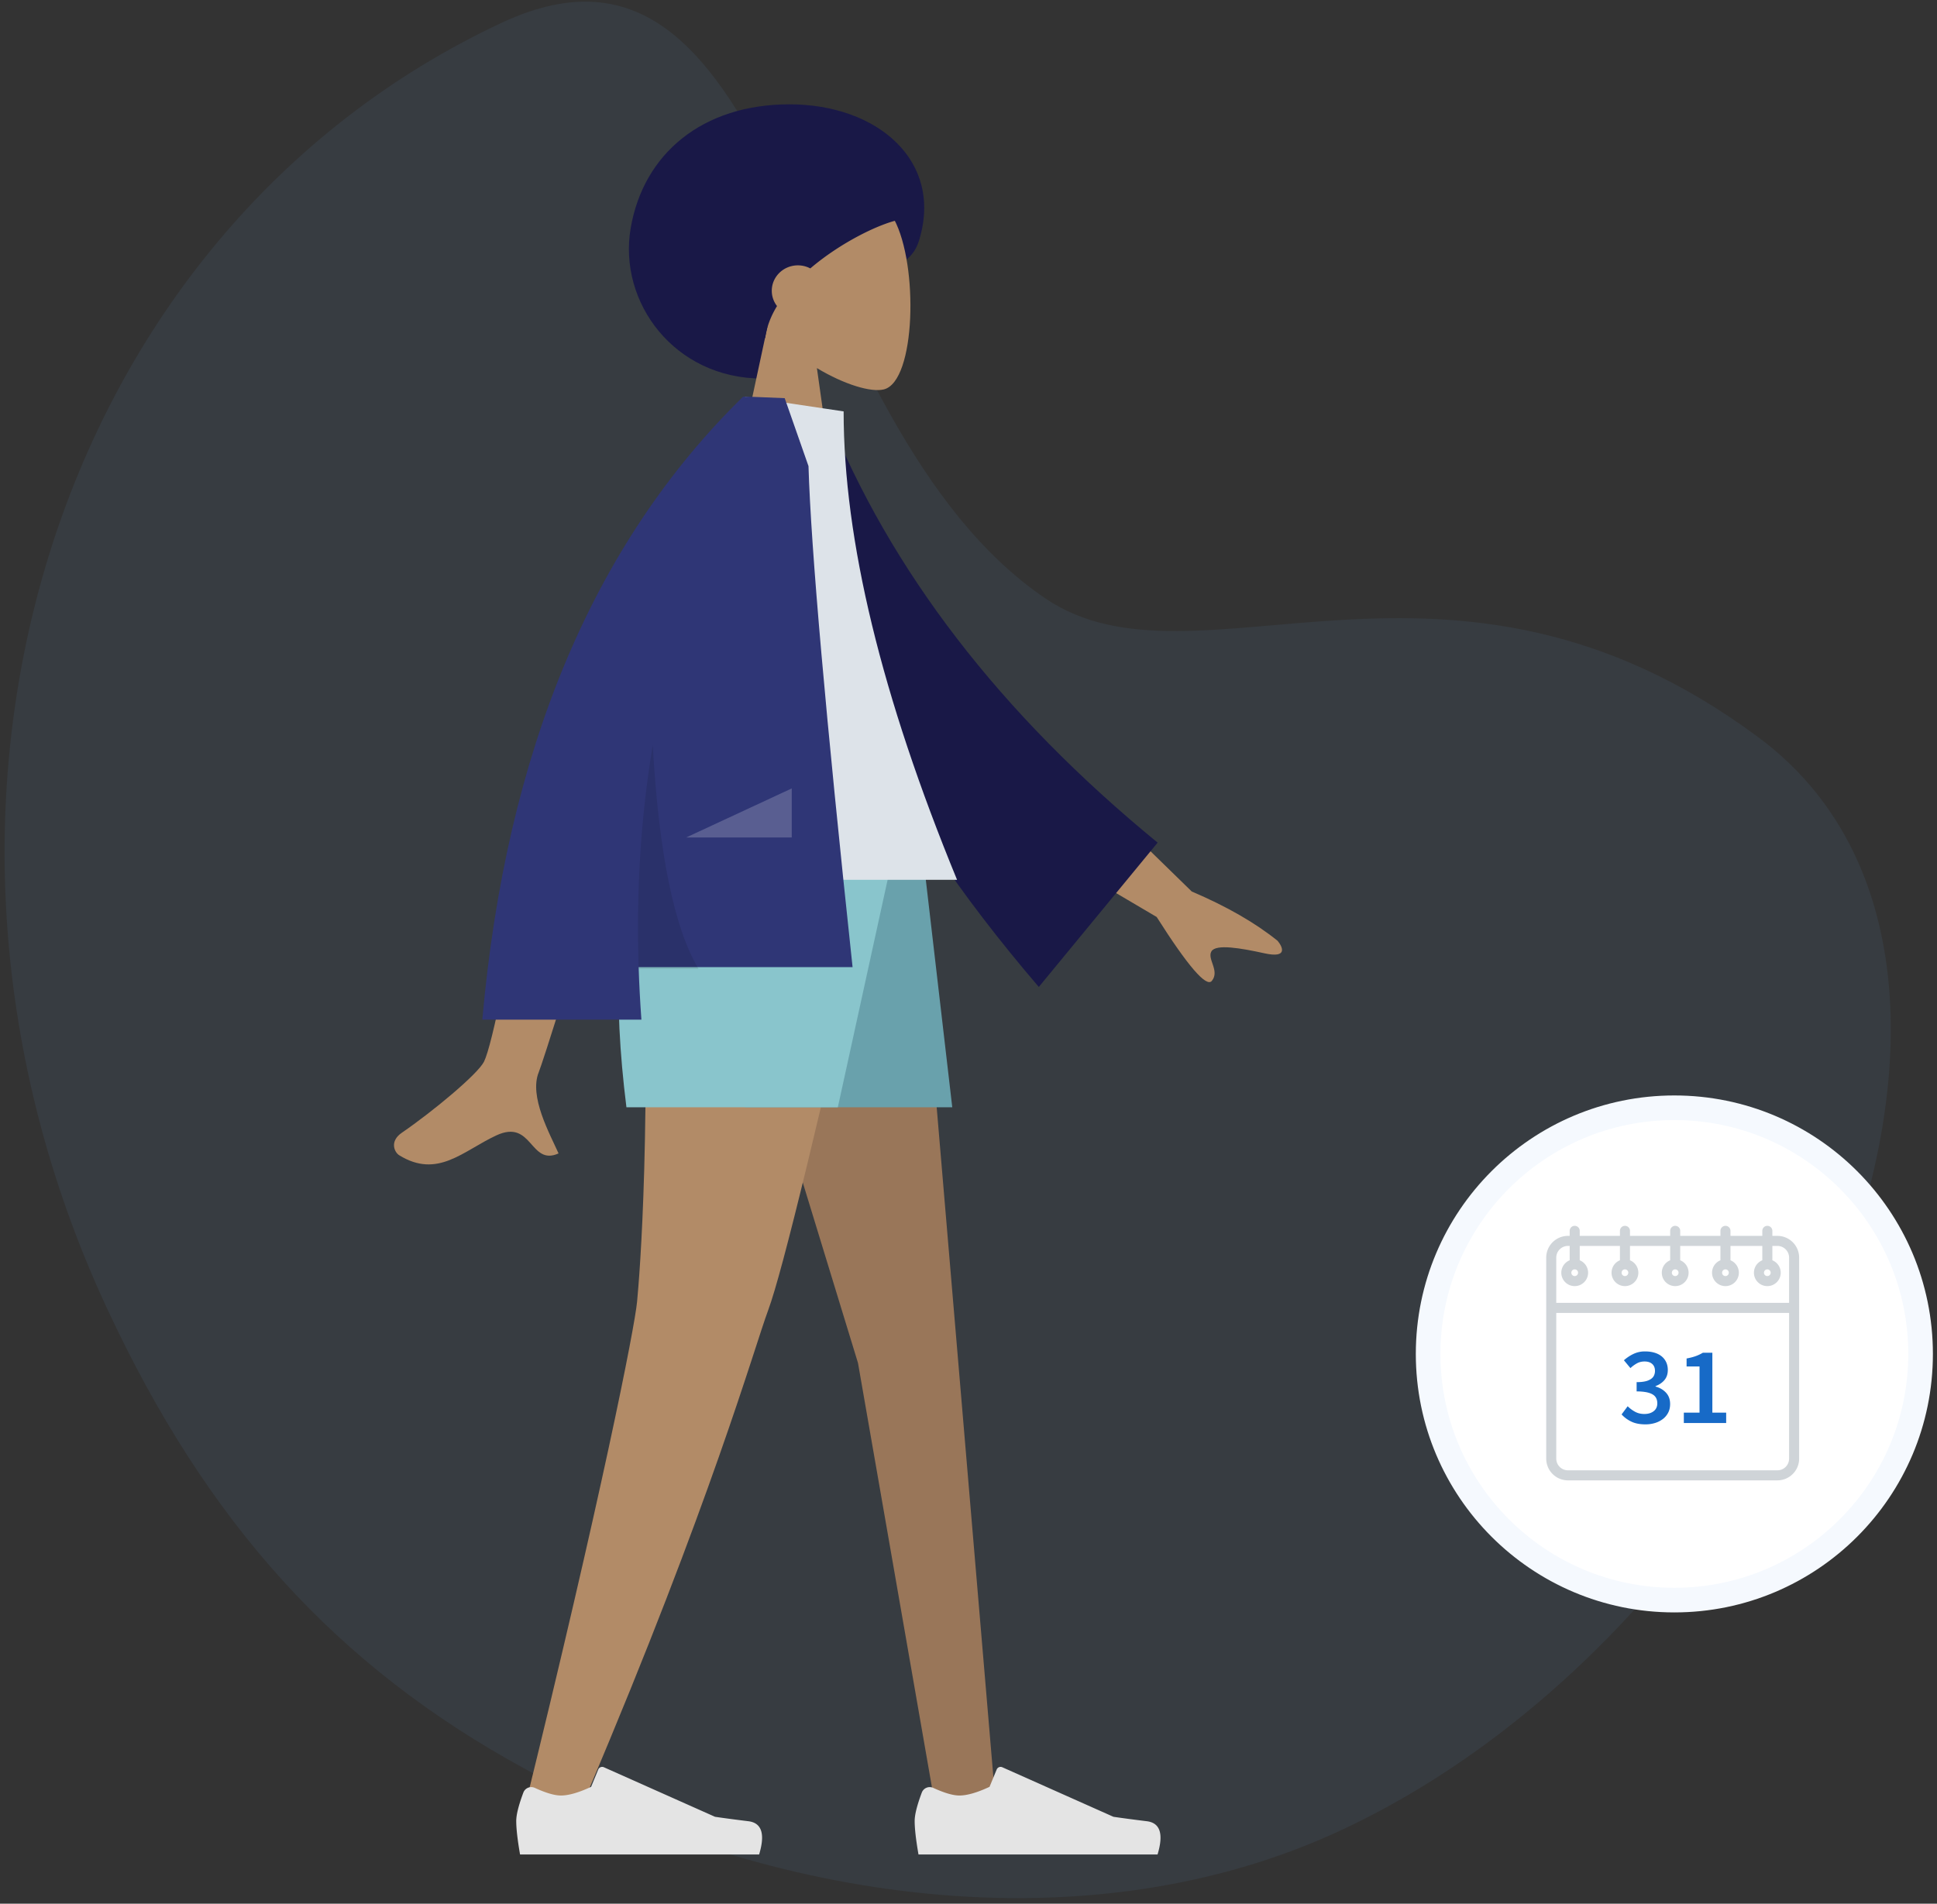 <svg width="236" height="232" xmlns="http://www.w3.org/2000/svg"><rect width="100%" height="100%" fill="#333333" stroke="none"/><g fill="none" fill-rule="evenodd"><path d="M163.488 223.003C218.34 197.34 252.13 118.03 214.274 89.877c-37.856-28.15-68.445-4.415-86.918-16.957-31.618-21.466-31.6-86.349-66.223-70.15-54.852 25.664-76.405 95.768-48.14 156.584 12.262 26.386 28.103 43.729 50.874 56.163 29.714 16.226 68.568 22.015 99.621 7.486z" fill="#6EAEF6" opacity=".07"/><path d="M92.85 46.13c5.902 0 8.049-7.066 11.402-10.944 2.4-2.774 6.494-1.947 7.706-5.831 3.047-9.767-5.11-16.641-15.751-16.641-10.642 0-17.817 6.029-19.367 15.092-1.549 9.063 5.368 18.324 16.01 18.324z" fill="#191847"/><path d="M93.502 39.821c-2.38-2.793-3.99-6.216-3.722-10.052.776-11.052 16.16-8.62 19.153-3.043 2.993 5.578 2.637 19.728-1.23 20.725-1.543.397-4.829-.577-8.173-2.592l2.1 14.85H89.234l4.267-19.888z" fill="#B28B67"/><path d="M98.727 32.712a3.23 3.23 0 0 0-1.515-.374c-1.756 0-3.18 1.387-3.18 3.099 0 .698.238 1.343.638 1.86-.754 1.243-1.268 2.547-1.436 3.888-2.612 0-12.142-9.88-2.648-19.176 9.494-9.295 23.213 3.975 19.09 4.749-2.37.445-7.143 2.708-10.95 5.954z" fill="#191847"/><g><path fill="#997659" d="M85.103 102.573l19.434 63.533 9.414 54.032h7.382l-9.948-117.565z"/><path d="M78.15 102.573c1.32 34.883-.233 52.877-.528 56.046-.295 3.17-4.34 23.72-13.918 62.583l7.866-2.702c15.135-35.643 20.293-54.168 22.029-58.848 1.736-4.68 6.346-23.707 13.831-57.08H78.15z" fill="#B28B67"/><path d="M63.763 218.461c-.577 1.542-.866 2.696-.866 3.462 0 .931.155 2.29.465 4.077H92.49c.757-2.502.32-3.853-1.311-4.053-1.63-.2-2.986-.38-4.064-.54l-13.538-6.036a.516.516 0 0 0-.688.275l-.87 2.111c-1.51.704-2.737 1.057-3.68 1.057-.768 0-1.827-.31-3.178-.93a1.033 1.033 0 0 0-1.398.577zM112.308 218.461c-.578 1.542-.867 2.696-.867 3.462 0 .931.155 2.29.466 4.077h29.127c.757-2.502.32-3.853-1.31-4.053-1.631-.2-2.986-.38-4.065-.54l-13.538-6.036a.516.516 0 0 0-.688.275l-.87 2.111c-1.51.704-2.736 1.057-3.68 1.057-.767 0-1.826-.31-3.177-.93a1.033 1.033 0 0 0-1.398.577z" fill="#E4E4E4"/><path fill="#69A1AC" d="M82.521 102.573l8.263 32.37h25.238l-3.763-32.37z"/><path d="M77.873 102.573c-2.719 8.15-3.235 18.94-1.55 32.37h25.756l7.082-32.37H77.873z" fill="#89C5CC"/></g><g><path d="M130.572 94.373l14.63 14.272c4.256 1.815 7.744 3.82 10.463 6.014.611.738 1.277 2.151-1.6 1.519-2.877-.633-5.93-1.168-6.471-.233-.541.936 1.052 2.37.053 3.593-.666.817-2.907-1.78-6.721-7.788l-15.213-8.97 4.86-8.407zm-64.934 2.013l10.792.042c-6.664 21.512-10.261 32.925-10.792 34.242-1.195 2.961 1.334 7.471 2.415 9.895-3.522 1.576-3.147-4.26-7.59-2.193-4.055 1.886-7.14 5.305-11.825 2.414-.577-.356-1.208-1.694.317-2.74 3.8-2.605 9.276-7.165 10.016-8.666 1.009-2.047 3.231-13.045 6.667-32.994z" fill="#B28B67"/><path d="M96.307 51.101l4.466-.766c7.688 19.206 21.111 36.658 40.27 52.354l-14.477 17.588C107.41 97.927 95.602 74.869 96.307 51.1z" fill="#191847"/><path d="M76.84 107.22h39.766c-9.213-22.4-13.82-41.428-13.82-57.085l-11.995-1.788c-9.427 15.162-12.089 33.83-13.95 58.874z" fill="#DDE3E9"/><path d="M90.537 48.356l.005-.009h.783c.937.033 2.364.09 4.281.175l2.899 8.283c.306 10.1 2.097 30.451 5.371 61.057H77.81c.069 2.114.181 4.248.338 6.4H58.765c2.9-32.708 13.487-58.013 31.763-75.915l.01.009z" fill="#2F3676"/><path d="M79.531 90.815c.742 13.177 2.6 22.26 5.572 27.25h-7.287c-.32-9.48.253-18.563 1.715-27.25z" fill-opacity=".1" fill="#000"/><path fill-opacity=".2" fill="#FFF" d="M83.611 102.056l12.854-5.975v5.975z"/></g><g transform="translate(174 135)"><circle stroke="#F5F9FE" stroke-width="3" fill="#FFF" cx="30" cy="30" r="30"/><g stroke-linecap="round" stroke-linejoin="round" stroke="#CFD4D8" stroke-width="1.224"><path d="M42.551 44.796h-25.51A2.04 2.04 0 0 1 15 42.755v-24.49a2.04 2.04 0 0 1 2.041-2.04h25.51a2.04 2.04 0 0 1 2.041 2.04v24.49a2.04 2.04 0 0 1-2.041 2.041h0zM15 24.388h29.592H15z"/><path d="M18.879 20.102a1.02 1.02 0 1 1-2.042 0 1.02 1.02 0 0 1 2.042 0zm-1.021-1.02V15v4.082zm7.143 1.02a1.02 1.02 0 1 1-2.042 0 1.02 1.02 0 0 1 2.042 0zm-1.02-1.02V15v4.082zm7.142 1.02a1.02 1.02 0 1 1-2.041 0 1.02 1.02 0 0 1 2.041 0h0zm-1.02-1.02V15v4.082zm7.143 1.02a1.02 1.02 0 1 1-2.042 0 1.02 1.02 0 0 1 2.042 0zm-1.02-1.02V15v4.082zm6.122 1.02a1.02 1.02 0 1 1-2.041 0 1.02 1.02 0 0 1 2.04 0h0zm-1.02-1.02V15v4.082z"/></g><path d="M24.312 36.375c.26.26.557.482.89.666.332.184.713.277 1.144.277.467 0 .846-.115 1.138-.344.292-.229.438-.545.438-.95 0-.224-.04-.426-.121-.606a1.077 1.077 0 0 0-.411-.458c-.193-.125-.451-.222-.774-.29a6.084 6.084 0 0 0-1.213-.1v-1.132c.423 0 .775-.033 1.058-.1a2.03 2.03 0 0 0 .687-.284c.175-.12.3-.266.377-.437.076-.171.114-.355.114-.553 0-.359-.112-.64-.337-.841-.224-.202-.534-.303-.929-.303-.341 0-.649.074-.923.222-.29.16-.56.357-.801.586l-.795-.957a5.07 5.07 0 0 1 1.179-.78 3.216 3.216 0 0 1 1.394-.297c.413 0 .79.049 1.131.148.341.099.633.245.876.438.242.193.43.43.566.714.134.283.202.603.202.963 0 .485-.133.889-.398 1.212-.265.323-.63.575-1.097.754v.054c.511.135.936.382 1.272.741.337.36.505.822.505 1.387 0 .395-.078.745-.235 1.05a2.29 2.29 0 0 1-.647.775 3 3 0 0 1-.956.485 3.93 3.93 0 0 1-1.165.169c-.7 0-1.284-.117-1.751-.35a3.819 3.819 0 0 1-1.159-.863l.741-.996zm6.843.78h1.912v-5.63h-1.576v-.97c.431-.08.802-.177 1.112-.289.302-.108.593-.246.868-.41h1.159v7.3h1.683v1.266h-5.158v-1.266z" fill="#176AC7" fill-rule="nonzero"/></g></g></svg>